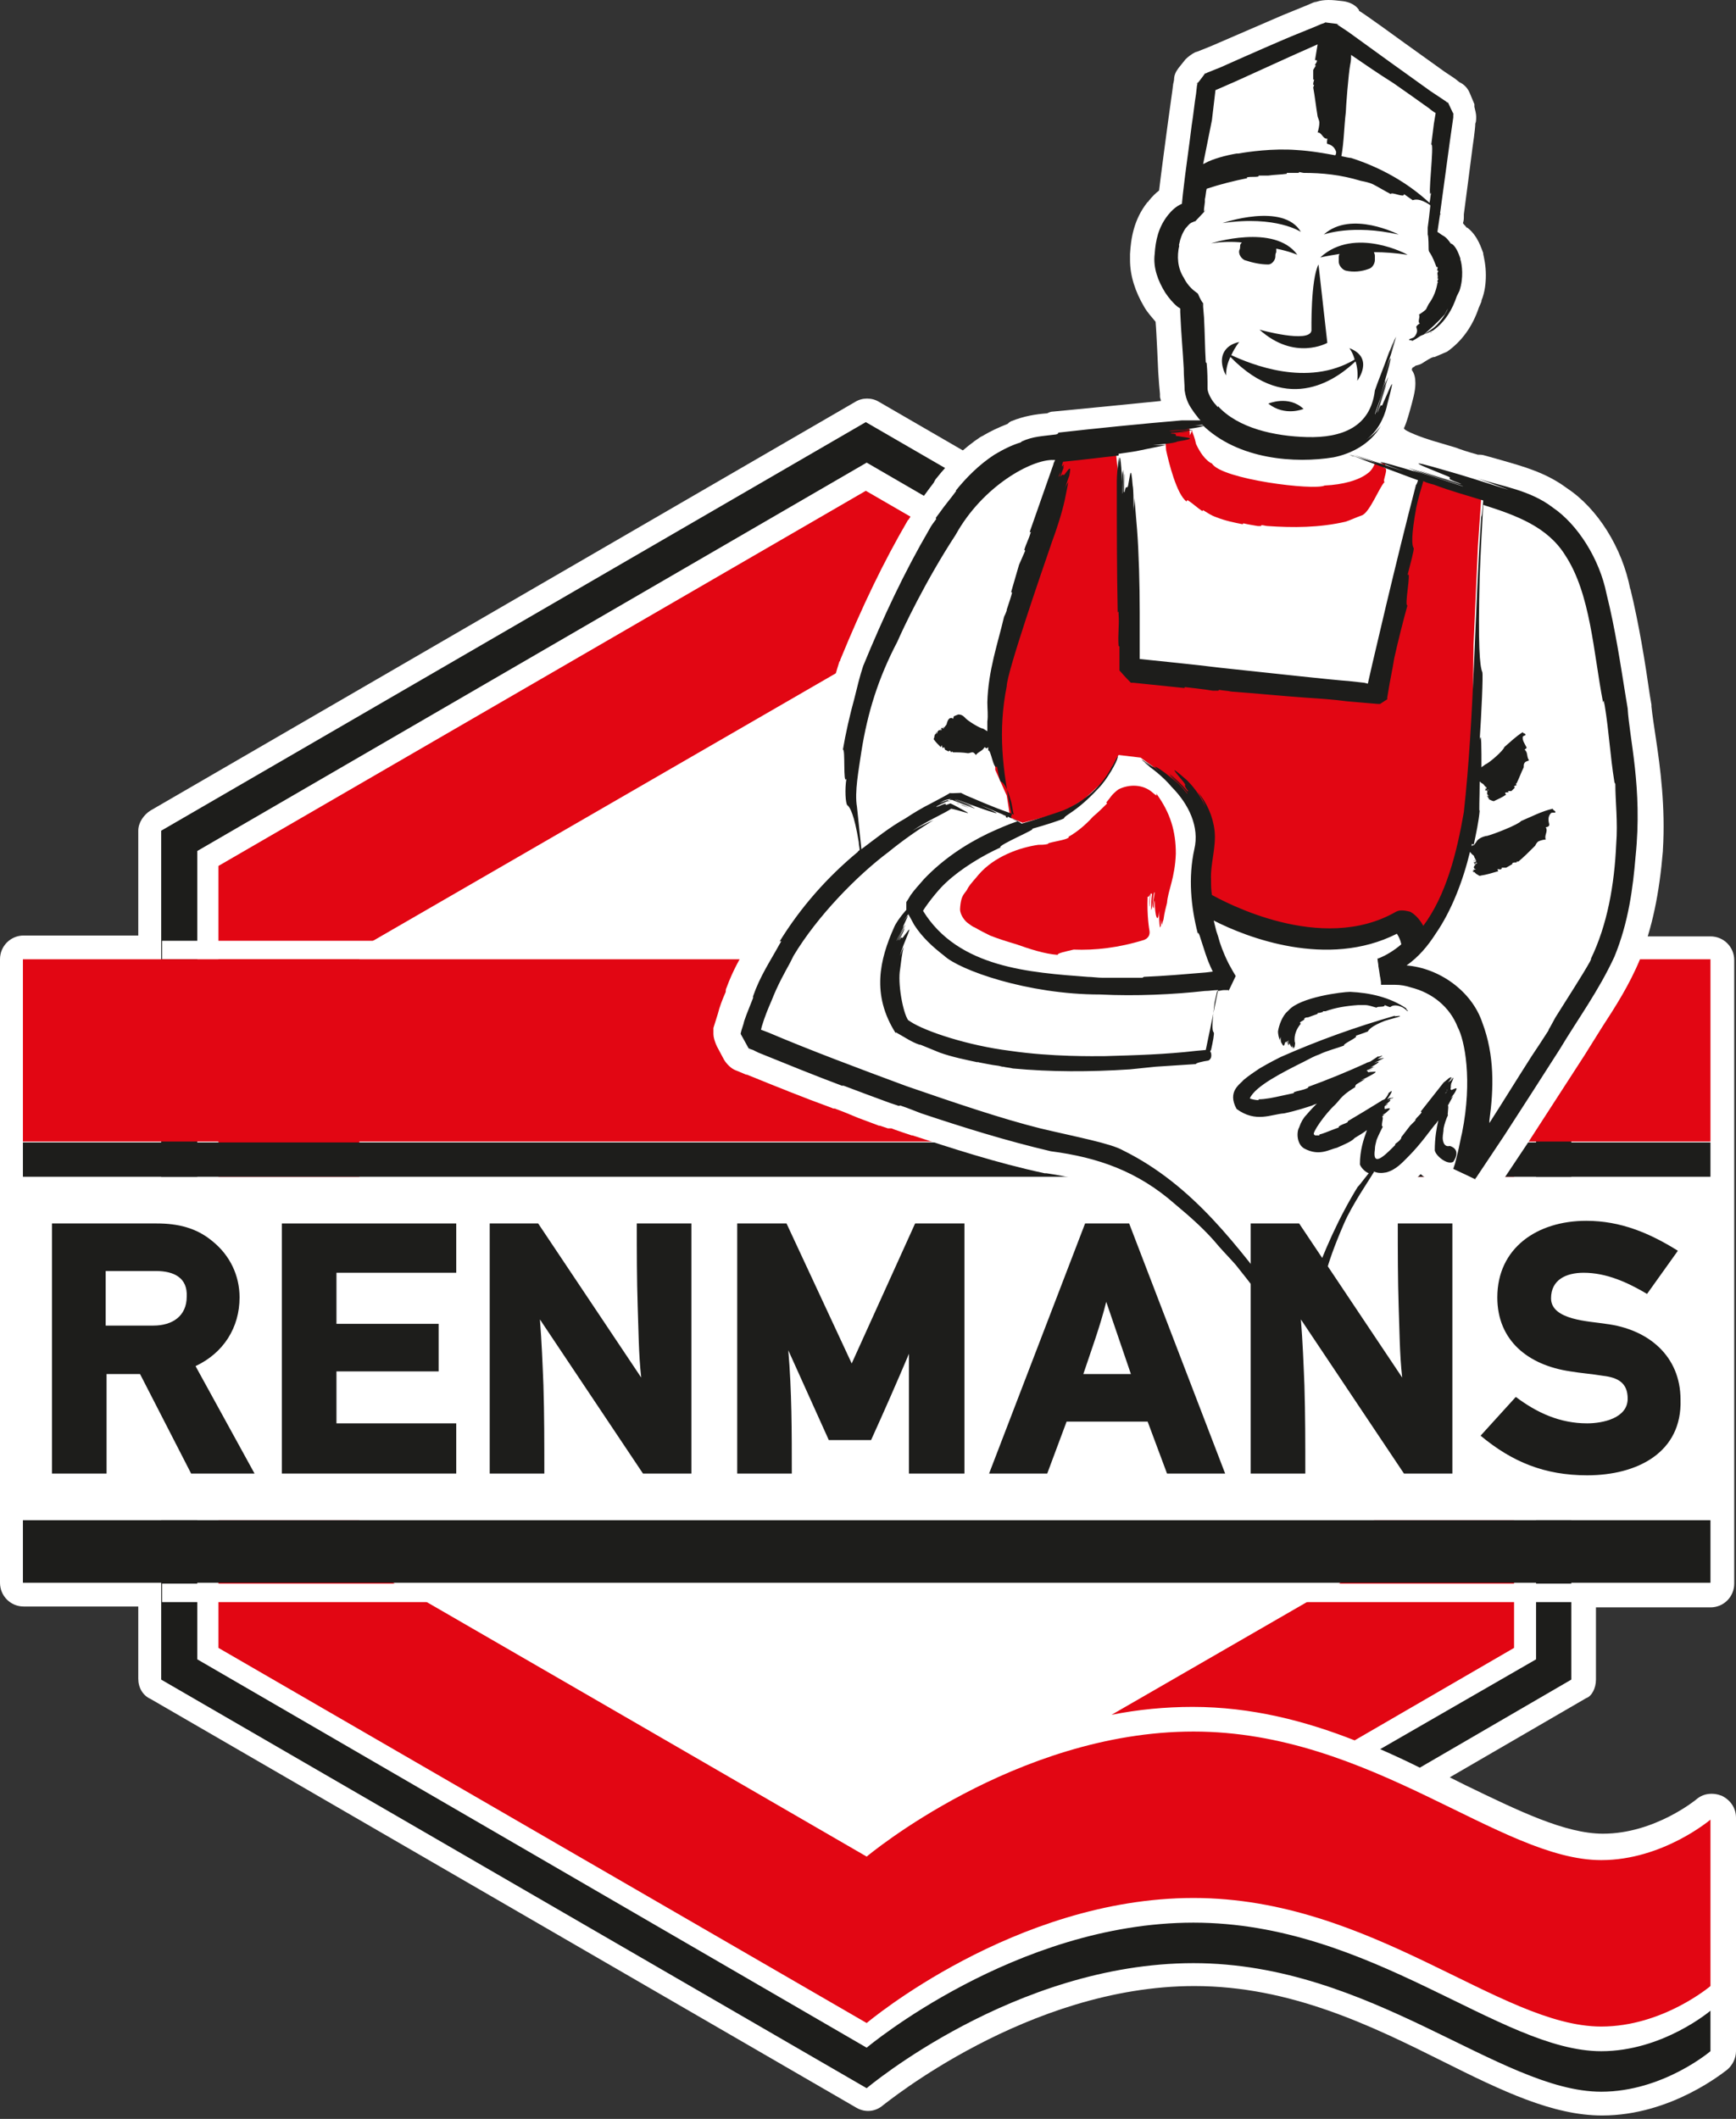 <svg width="118" height="144" viewBox="0 0 118 144" fill="none" xmlns="http://www.w3.org/2000/svg">
<rect x="0" y="0" width="118" height="144" fill="#333333" stroke="none"/>
<path d="M108.481 114.146V109.238H116.264C117.162 109.238 117.88 108.52 117.88 107.623V65.252C117.88 64.355 117.162 63.637 116.264 63.637H108.481V56.455C108.481 55.857 108.182 55.318 107.703 55.079L59.748 27.311C59.269 27.012 58.611 27.012 58.132 27.311L10.237 55.079C9.758 55.378 9.399 55.917 9.399 56.455V63.577H1.616C0.718 63.577 0 64.295 0 65.193V107.563C0 108.46 0.718 109.179 1.616 109.179H9.399V114.086C9.399 114.684 9.699 115.223 10.237 115.462L58.192 143.23C58.791 143.589 59.509 143.529 60.048 143.051C60.167 142.991 69.866 134.972 81.181 134.972C87.707 134.972 93.215 137.665 98.124 140.118C102.075 142.093 105.547 143.769 108.9 143.769C113.63 143.769 117.222 140.777 117.401 140.657C117.761 140.358 118 139.879 118 139.4V133.894V123.541C118 122.883 117.641 122.344 117.042 122.045C116.443 121.806 115.785 121.866 115.306 122.285C115.306 122.285 112.492 124.618 108.96 124.618C106.386 124.618 103.213 123.062 99.621 121.327C99.261 121.147 98.902 120.968 98.543 120.788L107.822 115.402C108.182 115.283 108.481 114.744 108.481 114.146Z" fill="white"/>
<path d="M116.264 136.647C116.264 136.647 113.031 139.4 108.84 139.4C101.956 139.4 93.215 130.663 81.121 130.663C69.028 130.663 58.91 139.161 58.91 139.161L13.411 112.769V57.832L58.91 31.44L104.41 57.832V112.769L93.814 118.873C94.771 119.292 95.669 119.711 96.508 120.13L106.805 114.146V56.455L58.85 28.687L10.956 56.455V114.146L58.91 141.914C58.91 141.914 68.968 133.416 81.121 133.416C93.215 133.416 101.956 142.153 108.84 142.153C113.031 142.153 116.264 139.4 116.264 139.4V136.647Z" fill="#1D1D1B"/>
<path d="M116.264 123.661C116.264 123.661 113.031 126.414 108.841 126.414C101.956 126.414 93.215 117.676 81.122 117.676C69.028 117.676 58.911 126.174 58.911 126.174C58.911 126.174 24.905 106.485 24.427 106.246V64.474L58.911 44.546C58.911 44.546 92.916 64.235 93.395 64.474V106.246L75.554 116.539C77.35 116.18 79.206 116.001 81.062 116.001C85.073 116.001 88.725 116.958 92.078 118.275L102.914 111.991V58.849L58.851 33.355L14.848 58.849V111.991L58.911 137.485C58.911 137.485 68.968 128.987 81.122 128.987C93.275 128.987 101.956 137.724 108.841 137.724C113.031 137.724 116.264 134.972 116.264 134.972V123.661Z" fill="#E20613"/>
<path d="M106.864 63.936H11.016V65.193H106.864V63.936Z" fill="white"/>
<path d="M106.864 107.623H11.016V108.879H106.864V107.623Z" fill="white"/>
<path d="M116.264 65.193H1.557V77.58H116.264V65.193Z" fill="#E20613"/>
<path d="M116.264 79.974H1.557V103.314H116.264V79.974Z" fill="white"/>
<path d="M116.264 77.64H1.557V79.974H116.264V77.64Z" fill="#1D1D1B"/>
<path d="M116.264 103.314H1.557V107.563H116.264V103.314Z" fill="#1D1D1B"/>
<path d="M87.168 92.482L87.108 92.422L87.168 92.482ZM106.445 33.116C106.445 33.176 106.505 33.176 106.445 33.116C106.505 33.176 106.505 33.176 106.505 33.176C106.505 33.176 106.505 33.176 106.445 33.116ZM76.811 17.257C76.811 17.257 76.811 17.197 76.811 17.257V17.257ZM112.552 50.172C112.432 49.334 112.313 48.616 112.253 48.017C112.253 47.957 112.253 47.957 112.253 47.897L112.133 47.179C111.834 45.085 111.415 42.452 110.816 39.998V40.058C110.277 37.245 108.601 34.552 106.505 33.176C105.069 32.098 103.452 31.68 102.015 31.261L100.938 30.961C100.758 30.901 100.638 30.901 100.459 30.901C99.8 30.722 99.261 30.542 98.962 30.423L97.346 29.944C96.747 29.765 95.43 29.286 95.43 29.106C95.669 28.567 95.789 28.029 95.849 27.849C96.028 27.191 96.208 26.593 96.208 26.054C96.208 25.695 96.148 25.396 95.969 25.156C95.969 25.097 95.969 25.037 96.028 24.977C96.148 24.917 96.148 24.917 96.208 24.857C96.388 24.797 96.507 24.797 96.687 24.678C96.687 24.678 97.046 24.438 97.286 24.319C97.405 24.259 97.525 24.259 97.525 24.259L97.944 24.079C98.064 24.019 98.243 23.959 98.363 23.9C99.381 23.181 100.099 22.164 100.519 20.907C100.578 20.788 100.698 20.488 100.698 20.488C100.698 20.429 100.698 20.488 100.698 20.429C100.938 19.83 100.997 19.232 100.997 18.693C100.997 18.035 100.878 17.556 100.818 17.257V17.197C100.698 16.898 100.459 16.06 99.8 15.521C99.8 15.521 99.74 15.461 99.68 15.461C99.621 15.342 99.501 15.282 99.441 15.162C99.501 14.983 99.501 14.863 99.501 14.684C99.501 14.624 99.501 14.624 99.501 14.564C99.561 14.145 100.099 9.956 100.099 9.956C100.099 9.956 100.279 8.759 100.279 8.4C100.339 8.28 100.339 8.101 100.339 7.921C100.339 7.742 100.279 7.502 100.219 7.263V7.203V7.143V7.083L99.92 6.365C99.8 6.066 99.621 5.827 99.321 5.647L99.201 5.587L98.902 5.348L98.184 4.869L95.43 2.894C95.43 2.894 92.556 0.8 92.376 0.74V0.68C92.137 0.321 91.718 0.141 91.299 0.081L90.76 0.022C90.102 -0.038 89.563 0.022 89.204 0.261C89.323 0.201 89.383 0.141 89.503 0.081L89.204 0.201L88.784 0.381L87.168 1.039L82.319 3.134L81.421 3.493L81.241 3.552C81.001 3.672 80.762 3.852 80.582 4.031L80.103 4.63C79.924 4.869 79.804 5.108 79.804 5.408C79.804 5.467 79.744 5.707 79.744 5.707L79.684 6.186L79.385 8.34C79.385 8.34 78.846 12.35 78.786 12.948C78.547 13.128 78.308 13.367 78.068 13.666C78.068 13.666 78.068 13.726 78.008 13.726C77.05 14.923 76.871 16.239 76.811 17.257C76.811 17.377 76.811 17.556 76.811 17.676C76.811 18.753 77.17 19.83 77.769 20.848C78.008 21.267 78.308 21.566 78.547 21.865C78.607 22.463 78.727 25.276 78.727 25.276L78.786 26.114L78.846 26.772C78.846 26.832 78.846 26.892 78.846 26.952C78.846 27.071 78.906 27.131 78.906 27.251C76.571 27.49 71.602 27.969 71.602 27.969C71.423 27.969 71.303 28.029 71.183 28.089C70.405 28.149 69.627 28.268 68.729 28.627C68.609 28.687 68.549 28.747 68.489 28.807C67.89 29.046 67.352 29.286 66.753 29.645C66.693 29.645 66.693 29.705 66.633 29.705C65.556 30.423 64.538 31.38 63.64 32.517C63.58 32.577 63.52 32.697 63.46 32.816C63.221 33.116 62.442 34.193 62.442 34.193C62.442 34.253 62.442 34.253 62.383 34.253L62.203 34.492C62.143 34.612 62.143 34.552 62.143 34.552C62.143 34.552 62.143 34.612 62.143 34.672V34.732L61.784 35.27C61.784 35.27 61.784 35.33 61.724 35.33C60.048 38.203 58.611 41.195 57.114 44.845C57.114 44.905 57.114 44.905 57.054 44.965C56.815 45.683 56.635 46.461 56.456 47.119L56.396 47.239C55.977 48.735 55.737 49.932 55.558 50.83C55.558 50.89 55.558 51.009 55.558 51.069C55.558 51.249 55.617 51.428 55.617 51.548C55.617 51.727 55.617 52.087 55.617 52.087C55.617 52.505 55.617 52.924 55.737 53.343C55.737 53.523 55.677 53.762 55.677 53.942C55.677 54.6 55.797 55.318 56.156 55.797C56.216 55.857 56.336 56.216 56.516 57.173C54.54 58.909 52.804 60.944 51.367 63.158C51.247 63.337 51.187 63.457 51.187 63.637C51.068 63.876 50.828 64.235 50.828 64.235C50.289 65.133 49.81 65.971 49.391 67.108C49.331 67.227 49.331 67.287 49.331 67.407C49.092 67.945 48.912 68.424 48.792 68.903L48.493 69.861C48.493 69.92 48.493 69.92 48.493 69.92V69.98C48.493 70.1 48.493 70.16 48.493 70.279C48.493 70.698 48.852 71.357 48.733 71.117L49.212 72.015C49.391 72.314 49.691 72.613 49.99 72.733L50.289 72.853L50.708 73.032H50.768C52.684 73.81 54.6 74.588 56.575 75.306C56.635 75.366 56.755 75.306 56.815 75.366C57.174 75.486 58.312 75.965 58.312 75.965L59.748 76.503C59.748 76.503 59.748 76.503 59.808 76.503L60.347 76.683C60.407 76.683 60.407 76.683 60.407 76.683C60.407 76.683 60.407 76.683 60.467 76.683H60.587C60.706 76.743 61.964 77.162 61.964 77.162C61.964 77.162 61.964 77.162 62.023 77.162C64.598 77.999 67.651 79.017 71.004 79.735C71.063 79.735 71.123 79.735 71.123 79.735C74.416 80.214 76.691 81.171 78.727 82.966C78.727 82.966 78.727 82.966 78.786 83.026C79.924 83.984 80.822 84.822 81.54 85.659C81.54 85.659 82.558 86.796 82.678 86.976C82.738 87.036 84.414 89.25 84.414 89.25L85.492 90.686C85.611 90.866 85.791 90.986 85.971 91.105C86.09 91.165 86.15 91.285 86.15 91.285C86.15 91.285 86.988 92.063 87.108 92.183C87.407 92.482 87.647 92.602 87.886 92.721C88.246 93.02 88.725 93.14 89.204 93.02C89.563 92.961 90.401 92.602 90.521 91.345V91.285V91.225V91.285L90.94 89.729C91.419 87.934 91.478 87.814 91.419 87.455C91.419 87.335 91.478 86.497 92.676 83.685C92.915 83.086 93.454 82.189 94.113 81.171C94.292 81.171 94.412 81.171 94.592 81.111C95.49 80.812 96.148 80.214 96.567 79.795C97.046 80.214 97.645 80.513 98.184 80.573C98.184 80.573 98.184 80.573 98.124 80.573C98.124 80.573 98.363 80.632 98.603 80.632C98.902 80.812 99.86 81.231 99.86 81.231C100.578 81.59 101.476 81.291 101.896 80.632C101.896 80.632 101.896 80.632 101.896 80.573L101.955 80.513L103.871 77.64L107.703 71.716L108.9 69.801C109.798 68.424 110.756 66.928 111.474 65.193V65.133C112.313 63.038 112.791 60.704 113.031 57.832V57.772C113.211 54.839 112.851 52.146 112.552 50.172Z" fill="white"/>
<path d="M82.02 5.467L80.762 14.444L79.206 16.778L79.745 19.531L81.062 20.848L81.361 27.071L83.037 28.567L76.991 29.405L68.549 31.141L65.077 35.21L62.143 39.579L59.21 45.563L57.833 51.608V54.78L58.791 58.909L54.301 62.739L52.684 66.868L51.188 70.818L55.558 72.553L63.401 75.306L71.064 77.64L74.656 78.179L78.966 80.393L84.534 86.318L88.545 90.746L89.503 87.395L90.461 84.822L92.257 81.171L93.335 79.735L97.765 75.606L97.645 78.239L98.184 79.196L99.082 79.316L100.339 78.957L103.333 74.768L106.625 69.442L109.619 64.115L110.696 58.55L110.038 51.668L109.2 45.563L108.302 39.04L106.386 36.527L103.692 34.373L99.86 33.355L97.825 32.876L90.581 30.542L92.975 29.046L93.933 25.875L94.233 24.319L96.388 22.643L97.825 20.788L98.244 18.274L97.226 17.077L97.645 12.828L98.184 7.502L90.222 1.996L82.02 5.467Z" fill="white"/>
<path d="M93.454 31.5C93.334 31.799 93.155 32.038 92.975 32.158C92.376 32.637 91.299 32.936 90.041 32.996C89.323 33.355 83.037 32.577 82.378 31.5L82.259 31.44C81.72 31.081 81.421 30.423 81.301 30.183C81.181 29.645 81.121 29.585 81.001 29.226C81.001 29.346 80.942 29.465 80.882 29.585C80.882 29.286 80.822 28.986 80.762 28.927V28.867L80.343 28.927C80.283 29.106 80.103 28.867 80.103 29.106C80.103 29.046 80.103 28.986 80.103 28.927C80.103 29.046 80.103 29.106 80.043 29.046C80.043 28.986 80.043 28.927 80.043 28.927H79.924C79.924 29.046 79.924 29.106 79.864 29.106C79.864 29.046 79.864 28.986 79.864 28.927L79.145 29.046C79.205 29.525 79.205 29.944 79.265 30.602C79.445 31.44 79.984 33.594 80.642 34.073C80.702 34.073 80.642 33.954 80.762 34.013C81.121 34.253 81.361 34.492 81.72 34.732L81.78 34.672C82.079 34.851 82.319 35.031 82.678 35.151C83.276 35.39 83.875 35.51 84.474 35.629C84.474 35.629 84.474 35.569 84.534 35.569C84.773 35.629 85.132 35.689 85.492 35.749H85.671C85.731 35.749 85.731 35.749 85.731 35.689C85.911 35.689 86.03 35.749 86.15 35.749C87.886 35.869 89.682 35.869 91.478 35.45C91.838 35.33 92.197 35.151 92.556 35.031C93.095 34.851 93.753 33.116 94.112 32.757C93.933 32.697 94.472 31.739 94.053 31.799C94.112 31.739 94.172 31.62 94.172 31.5H93.454Z" fill="#E20613"/>
<path d="M72.141 30.542L71.243 34.073L69.088 42.033L67.95 46.82L67.591 48.855L67.651 52.326L68.429 54.061L68.668 55.557L69.507 55.917L72.26 55.199L73.697 54.301L75.134 52.984L76.032 51.309L77.529 51.488L78.367 52.087L78.726 52.386L81.121 54.6L81.839 58.43L82.019 61.841L85.611 63.457L90.7 64.055L94.232 63.158L95.549 63.038L96.268 64.534L98.124 61.901L99.8 55.797L100.099 48.915L100.159 43.828L100.458 37.125L100.698 33.594L96.507 32.637L95.908 35.091L95.13 39.878L93.334 47.598L76.691 46.042L76.272 34.851L75.793 30.183L72.141 30.542Z" fill="#E20613"/>
<path d="M96.208 69.98C92.736 67.586 88.665 69.501 88.665 69.501C88.665 69.501 86.749 70.519 87.587 72.553" fill="white"/>
<path d="M79.924 58.011C79.924 56.515 79.564 55.258 78.606 53.942C78.547 53.942 78.786 54.241 78.367 53.882C77.708 53.283 76.751 53.283 76.032 53.642C75.613 53.942 75.433 54.241 75.433 54.241L75.194 54.54L75.254 54.6C74.954 54.899 74.655 55.199 74.296 55.498C73.757 56.096 73.158 56.575 72.62 56.874C72.62 56.874 72.68 56.934 72.62 56.934C72.44 57.054 72.081 57.114 71.542 57.233L71.302 57.293C71.243 57.293 71.243 57.353 71.243 57.353C71.003 57.413 70.824 57.413 70.584 57.413C69.327 57.592 67.591 58.191 66.513 59.447C66.274 59.747 65.974 60.046 65.795 60.345C65.615 60.764 65.316 60.704 65.256 61.781C65.256 62.2 65.615 62.619 65.795 62.739C65.974 62.859 66.094 62.978 66.274 63.038C66.573 63.218 66.932 63.397 67.291 63.577C67.89 63.816 68.489 63.996 69.087 64.175C69.926 64.474 71.003 64.834 71.901 64.893C71.841 64.774 72.5 64.654 72.979 64.534C74.416 64.594 76.032 64.415 77.768 63.876C78.068 63.756 78.187 63.517 78.127 63.218C78.127 63.218 77.948 62.26 78.008 60.944C78.068 60.944 78.127 60.944 78.187 60.704C78.127 61.063 78.127 61.243 78.127 61.602C78.187 61.662 78.127 60.465 78.307 60.764C78.247 61.123 78.247 61.482 78.247 61.841C78.367 61.722 78.367 60.584 78.487 60.644C78.487 60.824 78.247 61.662 78.427 61.722C78.427 61.722 78.427 61.362 78.487 61.183C78.487 62.32 78.726 62.859 78.786 61.901C78.786 62.2 78.786 62.739 78.846 63.038C78.846 62.919 78.786 62.559 78.786 62.44C78.786 62.619 78.846 62.859 78.846 63.038L78.906 62.919V62.499L78.966 62.859C79.025 62.739 79.025 62.619 79.085 62.499C79.145 62.021 79.265 61.602 79.325 61.362C79.385 60.525 79.864 59.687 79.924 58.011Z" fill="#E20613"/>
<path d="M93.933 65.552C93.933 65.372 93.873 65.312 93.933 65.552V65.552ZM65.076 54.6C65.016 54.6 65.016 54.6 64.957 54.6C65.076 54.6 65.196 54.66 65.316 54.66C65.196 54.66 65.136 54.6 65.076 54.6ZM65.256 54.66C65.495 54.78 65.735 54.839 66.034 54.959C65.974 54.959 65.675 54.78 65.256 54.66ZM97.285 22.583C97.225 22.583 97.225 22.643 97.166 22.643C97.345 22.583 97.345 22.583 97.285 22.583ZM81.66 20.668C81.6 20.608 81.6 20.608 81.66 20.668V20.668ZM81.66 20.668C81.72 20.788 81.66 20.728 81.66 20.668V20.668ZM84.414 16.479C84.354 16.539 84.294 16.599 84.294 16.718C84.294 16.838 84.294 16.898 84.234 17.017C84.174 17.257 84.354 17.556 84.593 17.676C85.132 17.855 85.671 17.975 86.21 17.975C86.449 17.975 86.689 17.676 86.689 17.436C86.689 17.317 86.689 17.257 86.749 17.137C86.749 17.077 86.749 17.017 86.749 16.898C87.647 17.077 88.185 17.317 88.185 17.317C86.629 15.162 82.318 16.539 82.318 16.539C83.097 16.419 83.815 16.419 84.414 16.479ZM86.21 27.43C87.347 28.328 88.604 27.79 88.604 27.79C87.587 26.832 86.21 27.43 86.21 27.43ZM85.611 22.404C88.006 24.558 90.221 23.301 90.221 23.301L89.622 17.975C89.083 18.992 89.143 22.463 89.143 22.463C89.023 23.361 85.611 22.404 85.611 22.404ZM83.097 15.162C86.749 14.624 88.425 15.761 88.425 15.761C87.228 13.726 83.097 15.162 83.097 15.162ZM110.636 48.137L110.516 47.419C110.157 45.204 109.798 42.751 109.199 40.357C108.72 37.963 107.223 35.629 105.547 34.492C103.991 33.295 102.075 33.056 100.458 32.517C101.237 32.816 101.955 33.056 102.554 33.295C100.877 32.757 99.141 32.218 98.483 32.038C94.831 30.961 96.866 31.739 98.183 32.278C99.141 32.637 97.764 32.338 99.321 32.876C98.183 32.517 97.644 32.338 96.507 31.979C96.387 31.979 99.979 33.056 99.201 32.876C98.124 32.517 96.866 32.158 95.729 31.799C96.088 31.979 99.62 33.056 99.441 33.056C98.842 32.876 96.268 31.979 96.028 31.979C95.968 31.979 97.106 32.338 97.704 32.517C94.232 31.44 92.256 30.901 95.429 32.038C94.352 31.68 92.795 31.141 91.598 30.782C92.197 30.961 93.154 31.32 93.693 31.5L91.718 30.901C91.837 30.961 91.957 31.021 92.077 31.021C92.556 31.201 93.094 31.38 93.573 31.5L92.256 31.081C92.556 31.201 92.975 31.38 93.334 31.5C94.472 31.919 95.549 32.338 96.387 32.637C96.327 32.876 96.208 33.056 96.267 32.876C95.549 35.629 94.891 38.322 94.232 41.075L93.274 45.145L92.975 46.461L92.735 46.401L91.658 46.282C90.7 46.222 86.928 45.803 82.977 45.384C81.061 45.145 79.145 44.965 77.469 44.785V44.726C77.469 44.307 77.469 43.948 77.469 43.589C77.469 42.93 77.469 42.332 77.469 41.913V41.614C77.469 39.758 77.409 37.544 77.289 35.988L77.11 33.834C77.11 34.193 77.05 34.492 77.05 34.732C77.05 34.013 77.05 33.235 76.99 32.996C76.87 31.44 76.81 32.338 76.691 32.936C76.631 33.355 76.511 32.816 76.451 33.475C76.451 32.996 76.451 32.757 76.451 32.218C76.391 32.158 76.511 33.714 76.391 33.415C76.391 32.936 76.391 32.398 76.332 31.919C76.272 32.098 76.332 33.594 76.272 33.535C76.272 33.295 76.332 32.158 76.272 32.038C76.272 32.038 76.272 32.517 76.272 32.757C76.212 31.261 76.092 30.423 76.032 31.799C76.032 31.5 76.032 31.141 76.032 30.842C76.451 30.782 76.87 30.722 77.23 30.662L79.265 30.243C78.966 30.243 78.666 30.243 78.367 30.243C79.085 30.183 79.804 30.123 80.043 30.004C81.54 29.764 80.702 29.764 80.103 29.645C79.684 29.645 80.223 29.465 79.564 29.465C80.043 29.405 80.283 29.405 80.762 29.346C80.822 29.286 79.325 29.525 79.624 29.405C80.103 29.405 80.582 29.286 81.061 29.226C80.882 29.166 79.445 29.346 79.504 29.286C79.744 29.226 80.822 29.226 80.941 29.166C80.941 29.166 80.462 29.166 80.223 29.226C81.66 29.046 82.438 28.867 81.121 28.927C81.3 28.927 81.54 28.867 81.72 28.867C84.174 31.261 88.066 31.5 90.64 31.081C91.837 30.842 93.154 30.183 93.873 28.927C93.573 29.346 93.214 29.645 92.855 29.884C93.873 29.166 94.232 27.849 94.292 27.49C94.951 25.037 94.472 26.413 94.052 27.311C93.813 27.969 93.993 27.012 93.633 28.089C93.873 27.311 93.993 26.952 94.232 26.174C94.232 26.054 93.514 28.508 93.633 27.969C93.873 27.251 94.112 26.413 94.352 25.635C94.172 25.875 93.514 28.268 93.454 28.149C93.573 27.73 94.232 26.054 94.172 25.875C94.172 25.815 93.933 26.593 93.813 26.952C94.531 24.618 94.831 23.301 94.112 25.396C94.352 24.678 94.711 23.6 94.951 22.822C94.831 23.181 94.651 23.72 94.531 24.079L94.891 22.882L94.771 23.122L94.412 24.139L94.711 23.241C94.591 23.481 94.531 23.72 94.412 23.959C94.052 24.977 93.633 25.994 93.454 26.533C93.154 29.046 91.179 29.764 88.844 29.705C86.629 29.645 84.174 29.106 82.797 27.61C82.737 27.61 82.857 27.79 82.677 27.55C82.318 27.191 82.079 26.652 82.079 26.413C82.079 25.815 82.079 25.276 82.019 24.678L81.959 24.618C81.899 23.66 81.899 22.643 81.839 21.566L81.779 20.848V20.668V20.608C81.72 20.548 81.6 20.369 81.42 19.95L81.181 19.77C80.882 19.531 80.642 19.232 80.462 18.873C80.043 18.214 79.983 17.436 80.163 16.658C80.163 16.718 80.103 16.718 80.163 16.539C80.223 16.239 80.343 15.88 80.582 15.521C80.702 15.402 80.822 15.222 80.941 15.162C81.001 15.102 81.121 15.102 81.181 15.043H81.241C81.36 14.923 82.318 13.906 81.839 14.384V14.325V14.205L81.899 13.726C81.899 13.606 81.899 13.546 81.899 13.546C81.959 13.307 81.959 13.068 82.019 12.828C82.917 12.529 83.875 12.29 84.773 12.11C84.773 12.05 84.713 12.05 84.773 12.05C85.072 11.991 85.312 12.05 85.551 11.991V11.931H86.21C86.629 11.871 87.048 11.871 87.467 11.811V11.751C87.647 11.751 87.886 11.751 88.126 11.751H88.245C88.245 11.751 88.305 11.751 88.305 11.691L88.604 11.751C89.862 11.751 91.119 11.871 92.496 12.29C92.795 12.35 93.094 12.409 93.334 12.529C93.693 12.709 94.172 13.008 94.531 13.187C94.591 13.008 95.489 13.487 95.429 13.187C95.669 13.367 96.028 13.606 96.028 13.606C96.208 13.546 96.507 13.487 97.166 13.906L97.225 13.965C97.166 14.504 97.106 15.043 97.046 15.461V15.641C97.046 15.761 97.046 15.88 97.046 15.94C97.106 16.06 97.106 16.838 97.106 16.838C97.106 16.958 97.106 17.077 97.166 17.137C97.405 17.496 97.525 17.855 97.644 18.154C97.704 18.154 97.704 18.095 97.704 18.154C97.764 18.214 97.644 18.334 97.704 18.394H97.764C97.764 18.454 97.704 18.514 97.704 18.573C97.704 18.693 97.764 18.813 97.704 18.933H97.764C97.764 18.992 97.704 19.052 97.704 19.112V19.172H97.764L97.704 19.232C97.644 19.651 97.465 20.189 97.106 20.668C97.046 20.788 96.986 20.907 96.926 21.027C96.806 21.147 96.627 21.267 96.447 21.386C96.567 21.506 96.327 21.865 96.507 21.985C96.387 22.044 96.267 22.164 96.267 22.224C96.327 22.404 96.387 22.583 96.148 22.882C96.028 23.002 95.849 23.002 95.789 23.062C95.729 23.181 96.028 23.062 95.968 23.181C96.208 23.062 96.387 22.942 96.567 22.822C96.866 22.703 97.285 22.523 97.405 22.463C98.243 21.865 98.722 21.027 99.022 20.129C99.081 20.01 99.141 19.89 99.201 19.77C99.5 18.873 99.381 17.975 99.261 17.616V17.556C99.141 17.197 98.962 16.778 98.722 16.599L98.602 16.539C98.483 16.359 98.303 16.12 98.064 16C97.944 15.94 97.824 15.821 97.704 15.761L97.884 14.564C97.944 14.564 97.944 14.564 97.884 14.504L98.543 9.657L98.782 7.981V7.742C98.662 7.382 99.141 8.52 98.423 6.964H98.363L98.303 6.904L97.944 6.664L97.225 6.186L94.472 4.211L91.658 2.176L90.939 1.697L90.879 1.637C91.598 1.697 89.921 1.518 90.101 1.518L89.981 1.578L89.802 1.637L89.383 1.817L87.766 2.475C87.048 2.774 85.252 3.552 82.977 4.57L82.079 4.929L81.959 4.989H81.899C82.019 4.869 81.061 6.126 81.42 5.587L81.36 5.827L81.3 6.365C81.181 7.083 81.121 7.801 81.001 8.52C80.822 10.016 80.582 11.572 80.403 13.187L80.343 13.786V13.846C79.924 14.025 79.624 14.325 79.385 14.624C78.726 15.461 78.547 16.359 78.487 17.257C78.367 18.214 78.726 19.112 79.205 19.89C79.445 20.249 79.744 20.608 80.043 20.848L80.223 20.967V21.207C80.283 22.643 80.403 23.9 80.462 25.037C80.462 25.575 80.522 26.114 80.522 26.533C80.642 27.311 80.882 27.61 81.121 27.969C81.241 28.149 81.36 28.268 81.48 28.448C81.54 28.508 81.54 28.508 81.6 28.567C81.061 28.567 80.642 28.567 80.343 28.567C77.529 28.807 74.535 29.106 71.901 29.405C71.841 29.405 72.081 29.465 71.841 29.465C71.841 29.465 72.021 29.465 71.781 29.525C70.883 29.645 70.225 29.645 69.447 30.004L69.387 30.064C68.788 30.243 68.189 30.542 67.591 30.901C66.573 31.56 65.675 32.458 64.957 33.355C65.016 33.355 65.016 33.355 64.957 33.415C64.657 33.834 64.238 34.313 63.819 34.911L63.639 35.151C63.58 35.21 63.639 35.27 63.639 35.27C63.46 35.51 63.28 35.749 63.16 35.988C61.484 38.861 60.047 41.913 58.67 45.264C58.431 45.982 58.251 46.76 58.072 47.478C57.772 48.556 57.473 49.872 57.293 50.95C57.473 50.83 57.293 53.403 57.533 52.924C57.413 53.642 57.473 54.6 57.593 54.72C57.772 54.839 58.072 55.378 58.371 57.233C58.371 57.413 58.431 57.592 58.431 57.772C58.371 57.832 58.311 57.832 58.311 57.892C56.216 59.627 54.42 61.662 52.983 63.996C52.983 63.996 53.222 63.816 52.983 64.175C52.324 65.372 51.666 66.33 51.187 67.706V67.826C51.007 68.305 50.768 68.843 50.588 69.382C50.528 69.681 50.409 69.92 50.349 70.219V70.279C50.229 70.04 51.367 72.135 50.888 71.237L51.007 71.297L51.187 71.357L51.546 71.536C53.462 72.314 55.378 73.092 57.293 73.81C57.234 73.75 57.234 73.75 57.413 73.81C58.191 74.109 59.329 74.528 60.466 74.947L61.005 75.127C61.125 75.187 61.185 75.127 61.185 75.127C61.724 75.306 62.143 75.486 62.622 75.665C65.495 76.623 68.369 77.521 71.422 78.239C74.655 78.658 77.349 79.615 79.864 81.829C80.941 82.727 81.959 83.625 82.797 84.642C83.156 85.061 83.576 85.48 83.995 85.959C85.012 87.215 86.03 88.592 86.868 89.669C86.868 89.49 87.587 90.327 88.365 90.986C88.545 91.165 88.784 91.285 88.964 91.405C89.083 91.644 89.083 91.105 89.083 91.046C89.143 90.746 89.981 87.754 89.981 87.694C89.921 87.395 89.981 86.318 91.358 83.146C91.897 81.889 93.094 80.154 93.334 79.735C93.394 79.675 93.394 79.615 93.394 79.615C93.633 79.735 93.933 79.735 94.232 79.675C94.891 79.496 95.31 79.017 95.729 78.598C96.567 77.76 97.225 76.802 97.525 76.443L97.585 76.383C97.644 76.324 97.704 76.204 97.764 76.144C97.644 76.683 97.525 77.341 97.525 78.179C97.585 78.538 98.363 79.196 98.782 78.957C99.381 78.059 98.543 77.88 98.543 77.88C98.064 77.999 98.064 77.341 98.064 77.341C98.064 77.102 98.124 76.922 98.124 76.683C98.183 76.383 98.303 76.025 98.423 75.785C98.363 75.785 98.483 75.246 98.423 75.127C98.423 75.067 98.483 75.067 98.483 75.007L98.782 74.469L98.602 74.648C98.722 74.469 98.842 74.349 98.902 74.229C99.141 73.81 98.902 73.99 98.722 74.05C98.662 74.109 98.662 74.05 98.602 74.05C98.602 73.99 98.602 73.99 98.602 73.93C98.602 73.87 98.662 73.87 98.662 73.81L98.602 73.87V73.81C98.602 73.75 98.662 73.75 98.662 73.691C98.662 73.691 98.662 73.691 98.602 73.75C98.662 73.571 98.782 73.332 98.782 73.272C98.782 73.152 98.662 73.451 98.662 73.332C98.662 73.391 98.662 73.391 98.602 73.451C98.602 73.451 98.543 73.451 98.423 73.571C98.483 73.451 98.662 73.332 98.722 73.212C98.662 73.272 98.602 73.332 98.543 73.391L98.662 73.212H98.602L98.483 73.332L98.602 73.212L98.483 73.272C98.363 73.391 98.183 73.511 98.124 73.571L96.567 75.546C96.567 75.546 96.627 75.546 96.627 75.606C96.507 75.785 96.327 75.905 96.208 76.084V76.144L95.849 76.503L95.25 77.281C95.25 77.281 95.25 77.281 95.25 77.341C95.19 77.461 95.07 77.58 94.891 77.7L94.831 77.76V77.82L94.651 77.999C94.052 78.598 93.274 79.316 93.454 78.119C93.454 77.88 93.514 77.7 93.573 77.461C93.693 77.162 93.873 76.802 93.993 76.563C93.813 76.563 94.112 75.845 93.933 75.905L94.112 75.725L93.993 75.785C93.993 75.785 93.993 75.725 94.052 75.725C94.172 75.665 94.232 75.606 94.292 75.546C94.651 75.246 94.412 75.306 94.172 75.366C94.112 75.366 94.112 75.366 94.112 75.306V75.246C94.172 75.187 94.232 75.187 94.292 75.127C94.292 75.127 94.172 75.187 94.112 75.246C94.112 75.246 94.112 75.246 94.112 75.187C94.172 75.127 94.292 75.067 94.352 75.007C94.292 75.007 94.232 75.067 94.112 75.127C94.172 75.067 94.292 75.067 94.292 75.007C94.292 75.007 94.232 75.067 94.172 75.067C94.531 74.828 94.651 74.648 94.292 74.828C94.412 74.768 94.591 74.648 94.711 74.588C94.651 74.648 94.531 74.708 94.472 74.708L94.711 74.588H94.651L94.472 74.708L94.591 74.588L94.412 74.648C94.352 74.648 94.352 74.708 94.292 74.708C94.412 74.528 94.591 74.289 94.591 74.169C94.651 74.05 94.352 74.349 94.412 74.229C94.352 74.409 94.232 74.588 94.112 74.708C93.993 74.768 93.933 74.768 93.873 74.828C93.094 75.306 92.316 75.785 91.598 76.204C91.598 76.204 91.658 76.204 91.598 76.264C91.418 76.383 91.239 76.383 90.999 76.563V76.623L90.52 76.802C90.221 76.922 89.921 77.042 89.682 77.102C89.682 77.102 89.682 77.102 89.682 77.162C89.562 77.162 89.443 77.162 89.383 77.162L89.323 77.102C89.143 77.042 90.041 75.725 90.76 75.067C90.939 74.887 91.059 74.708 91.239 74.528C91.478 74.289 91.837 74.05 92.137 73.87C92.077 73.87 92.137 73.75 92.197 73.691L92.795 73.332C92.616 73.391 92.496 73.391 92.376 73.451C92.735 73.332 93.035 73.152 93.154 73.092C93.813 72.733 93.394 72.853 93.094 72.853C92.915 72.912 93.035 72.793 92.915 72.793C93.035 72.733 93.154 72.673 93.334 72.613C93.334 72.613 93.095 72.733 92.915 72.793C92.915 72.793 92.915 72.793 92.915 72.733C93.095 72.673 93.274 72.553 93.454 72.494C93.394 72.494 93.154 72.613 92.975 72.673C93.154 72.613 93.334 72.553 93.334 72.494C93.334 72.494 93.094 72.553 93.035 72.613C93.693 72.254 93.993 72.015 93.394 72.254C93.573 72.135 93.933 72.015 94.112 71.895C93.993 71.955 93.813 72.015 93.693 72.075L94.052 71.895H93.993L93.693 72.015L93.933 71.895L93.693 71.955C93.693 71.955 93.693 71.955 93.633 71.955C93.753 71.895 93.933 71.775 93.933 71.775C94.052 71.656 93.633 71.895 93.693 71.775C93.514 71.895 93.334 72.015 93.154 72.135C93.035 72.194 92.915 72.194 92.855 72.254C91.538 72.853 90.221 73.391 88.904 73.87C88.904 73.87 88.964 73.87 88.904 73.93C88.545 74.109 88.245 74.109 87.946 74.229V74.289C87.647 74.349 87.407 74.409 87.108 74.469C86.569 74.588 86.03 74.708 85.551 74.708C85.551 74.708 85.551 74.708 85.551 74.768C85.372 74.768 85.072 74.708 84.953 74.648C85.312 73.81 87.228 72.853 88.664 72.135C89.023 71.955 89.323 71.775 89.682 71.656C90.161 71.416 90.879 71.237 91.358 71.057C91.239 70.938 92.436 70.459 92.137 70.399C92.496 70.279 92.975 70.1 92.975 70.1C93.035 69.98 93.214 69.741 94.112 69.382C94.472 69.262 95.01 69.142 95.13 69.082C95.31 68.963 94.651 69.142 94.831 69.023C92.137 69.801 89.622 70.698 87.048 71.835C86.808 71.955 86.329 72.194 85.611 72.613C85.252 72.853 84.893 73.092 84.533 73.391C84.294 73.691 83.396 74.169 84.055 75.366C85.372 76.324 86.389 75.725 87.287 75.665C88.126 75.486 88.844 75.246 89.203 75.127L89.323 75.067C89.383 75.067 89.502 75.007 89.562 74.947C89.562 74.947 89.502 74.947 89.502 75.007C89.383 75.127 89.143 75.366 88.784 75.785C88.604 75.965 88.425 76.264 88.305 76.623C88.126 76.922 88.126 77.76 88.664 78.059C89.682 78.598 90.341 78.119 90.879 77.999C91.418 77.76 91.837 77.58 92.017 77.401L92.077 77.341C92.376 77.162 92.675 76.982 92.915 76.802C92.675 77.461 92.436 78.179 92.436 79.136C92.496 79.316 92.735 79.615 93.035 79.735C92.735 80.094 92.077 80.992 92.376 80.513C90.999 82.727 89.981 85.061 89.143 87.395C88.724 88.532 88.604 88.831 88.245 90.028C88.245 90.028 87.647 89.19 87.287 88.712L87.108 88.592C84.174 84.822 81.181 80.573 76.332 78.179C75.493 77.7 73.218 77.281 70.704 76.683C68.07 76.025 64.897 74.947 61.604 73.81C58.371 72.613 55.018 71.357 52.205 70.16L51.726 69.98L51.786 69.741C51.965 69.142 52.205 68.544 52.444 68.005C52.863 66.928 53.342 66.09 53.701 65.432L53.941 64.953C55.557 62.26 58.251 59.507 60.407 57.892C61.364 57.114 62.382 56.395 63.46 55.737C62.921 55.977 62.442 56.216 62.023 56.455C63.101 55.737 64.238 55.258 64.657 54.959C65.256 55.079 66.034 55.378 65.735 55.199C65.615 55.139 64.897 54.72 64.597 54.6C63.879 54.899 64.777 54.361 63.699 54.839C64.058 54.66 64.238 54.48 64.597 54.42C64.537 54.42 64.537 54.42 64.478 54.42C63.939 54.72 63.46 54.959 63.699 54.78L64.298 54.48C64.418 54.48 64.418 54.42 64.478 54.361C63.759 54.54 63.52 54.839 63.46 54.78C63.759 54.78 63.999 54.301 64.717 54.301C64.657 54.301 64.597 54.301 64.537 54.361C64.597 54.361 64.657 54.361 64.717 54.361L65.016 54.48L66.274 54.959C66.154 54.839 65.495 54.6 64.897 54.361H64.957C65.495 54.6 65.974 54.78 66.094 54.78C66.154 54.78 65.316 54.48 64.957 54.301C67.471 55.258 68.848 55.677 66.633 54.72C67.112 54.899 67.77 55.199 68.369 55.438C68.369 55.498 68.369 55.558 68.429 55.558C68.489 55.617 68.489 55.557 68.489 55.498C68.728 55.617 68.968 55.677 69.207 55.797C68.489 56.036 67.83 56.336 67.172 56.635C65.555 57.413 64.058 58.43 62.801 59.747C62.502 60.106 62.203 60.405 61.903 60.824L61.724 61.123L61.604 61.303V61.362C61.604 61.602 61.604 61.722 61.604 61.841L61.544 61.901C61.185 62.32 60.886 62.739 60.766 63.038C59.808 65.193 59.209 67.586 60.886 70.219C60.886 70.219 60.826 70.1 61.005 70.219C61.544 70.519 61.963 70.818 62.502 70.998H62.562C62.981 71.177 63.46 71.357 63.879 71.536C64.717 71.835 65.615 72.015 66.453 72.194C66.453 72.194 66.453 72.135 66.513 72.194C66.872 72.254 67.351 72.374 67.89 72.434L68.129 72.494C68.189 72.494 68.189 72.494 68.189 72.494C68.429 72.553 68.609 72.553 68.848 72.613C71.422 72.853 74.056 72.853 76.81 72.673C77.409 72.613 78.008 72.553 78.547 72.494C79.385 72.434 80.462 72.374 81.3 72.314C81.241 72.254 81.72 72.135 82.139 72.075C82.498 71.895 82.258 71.297 82.258 71.536C82.258 71.476 82.258 71.416 82.318 71.357C82.378 71.297 82.438 71.237 82.318 71.357C82.438 70.818 82.558 70.219 82.498 70.16C82.378 70.04 82.378 69.561 82.558 68.125C82.618 67.886 82.677 67.586 82.737 67.347C82.917 67.347 83.037 67.287 83.216 67.287H83.396H83.516C83.695 66.868 83.097 68.245 83.995 66.33L83.815 66.03L83.516 65.492C83.156 64.774 82.917 64.115 82.797 63.637L82.677 63.278C82.618 63.038 82.558 62.799 82.498 62.559C84.713 63.697 90.221 65.851 94.951 63.457C95.07 63.637 95.19 63.876 95.25 64.175C94.771 64.594 94.172 64.953 93.693 65.133H93.633C93.633 65.312 93.693 65.492 93.693 65.671C93.753 65.971 93.813 66.509 93.813 66.389C94.052 68.005 93.813 66.27 93.873 66.928H93.993H94.292H94.831C95.19 66.928 95.549 66.988 95.908 67.108C97.345 67.467 98.543 68.424 99.081 69.801C99.56 70.698 100.099 73.391 99.381 76.982C99.261 77.461 99.201 77.88 99.081 78.358L98.902 79.077L98.782 79.436C98.782 79.436 100.578 80.273 100.279 80.154V80.094L100.339 80.034L100.458 79.855C101.057 78.957 101.656 78.059 102.254 77.162C103.452 75.306 104.769 73.272 106.026 71.297C107.283 69.202 108.66 67.347 109.738 65.013C110.696 62.679 110.995 60.345 111.175 58.191C111.654 53.523 110.756 50.231 110.636 48.137ZM98.183 21.386C98.243 21.326 98.303 21.147 98.423 20.967C98.243 21.386 97.944 21.805 97.644 22.104C97.345 22.404 96.986 22.583 96.746 22.763C97.225 22.344 97.704 21.925 98.183 21.386ZM91.777 4.39C91.837 4.151 91.837 3.911 91.837 3.732C92.795 4.39 93.753 5.049 94.711 5.647C95.489 6.186 96.327 6.784 97.166 7.382C97.225 7.442 97.465 7.622 97.585 7.682L97.465 8.4C97.405 8.879 97.345 9.357 97.285 9.836C97.525 9.597 96.986 13.906 97.285 13.068C97.225 13.307 97.225 13.546 97.166 13.786C95.669 12.409 93.873 11.392 91.837 10.734C91.718 10.734 91.478 10.674 91.179 10.614C91.358 9.597 91.358 8.639 91.478 7.622C91.478 7.382 91.658 4.989 91.777 4.39ZM82.677 5.767C82.797 5.647 82.737 5.647 82.677 5.767V5.767ZM82.378 8.16L82.618 6.126L83.037 5.946L83.995 5.527C85.312 4.929 86.629 4.33 87.946 3.732L89.562 3.014C89.502 3.373 89.443 3.732 89.383 4.091C89.443 4.091 89.502 4.091 89.502 4.091C89.562 4.211 89.383 4.33 89.383 4.45H89.443L89.263 4.749V5.408H89.323C89.323 5.467 89.263 5.587 89.263 5.707V5.767H89.323L89.263 5.946C89.383 6.605 89.443 7.203 89.562 7.921C89.622 8.101 89.682 8.22 89.682 8.34C89.682 8.52 89.622 8.819 89.562 8.998C89.862 8.998 89.921 9.477 90.221 9.417C90.221 9.537 90.161 9.716 90.221 9.776C90.46 9.836 90.7 9.956 90.82 10.315C90.82 10.375 90.82 10.494 90.76 10.554C90.101 10.435 89.143 10.255 88.126 10.195C86.509 10.075 84.833 10.315 84.174 10.435H84.055C83.336 10.554 82.438 10.794 81.899 11.093L81.779 11.153L82.378 8.16ZM98.363 74.349C98.363 74.349 98.303 74.349 98.363 74.349C98.363 74.349 98.363 74.289 98.363 74.349C98.363 74.289 98.363 74.349 98.363 74.349ZM98.483 73.93C98.483 73.93 98.483 73.99 98.423 73.99C98.423 74.05 98.363 74.109 98.303 74.109C98.423 74.05 98.483 73.99 98.483 73.93ZM98.423 74.109C98.423 74.109 98.423 74.169 98.423 74.109C98.303 74.229 98.243 74.349 98.243 74.289C98.243 74.289 98.363 74.169 98.423 74.109ZM83.516 65.851C83.635 65.612 83.695 65.492 83.516 65.851V65.851ZM75.972 30.842C75.972 30.961 75.972 31.021 75.972 31.081V30.842ZM75.912 30.842V31.021V30.842ZM65.675 54.061L65.436 53.942L65.316 53.882C65.436 53.882 64.058 53.942 64.657 53.882H64.597L64.178 54.121L63.28 54.6C62.682 54.899 62.083 55.258 61.544 55.617C60.466 56.216 59.508 56.994 58.551 57.712L58.251 54.839C58.072 53.822 58.371 52.326 58.551 51.069C58.97 48.436 59.688 46.102 61.005 43.589C61.364 42.751 62.921 39.459 64.957 36.347C66.812 32.996 70.165 31.201 71.602 31.261H71.722C71.662 31.38 71.602 31.5 71.602 31.56C71.063 33.116 70.524 34.612 69.986 36.168C70.045 36.168 70.105 36.108 70.045 36.228C69.926 36.647 69.746 36.946 69.626 37.365L69.686 37.425L69.267 38.382L68.728 40.237C68.728 40.237 68.788 40.237 68.788 40.297C68.728 40.536 68.609 40.896 68.489 41.255L68.429 41.434C68.429 41.494 68.429 41.494 68.429 41.494C68.369 41.674 68.309 41.793 68.249 41.913C67.83 43.708 67.172 45.563 67.112 47.718C67.112 48.197 67.172 48.616 67.112 49.035C67.112 49.274 67.112 49.453 67.112 49.693C66.992 49.633 66.932 49.573 66.812 49.513C66.633 49.513 65.735 48.975 65.555 48.735C65.436 48.616 65.316 48.556 65.136 48.556L64.837 48.675L64.777 48.855C64.717 48.795 64.717 48.795 64.657 48.795C64.478 48.795 64.418 48.975 64.358 49.154C64.358 49.274 64.238 49.334 64.178 49.453L64.118 49.394C64.058 49.453 64.238 49.453 64.118 49.513C64.118 49.453 64.058 49.513 63.999 49.453C63.939 49.573 64.058 49.573 63.999 49.633C63.939 49.633 63.999 49.453 63.939 49.573V49.633C63.819 49.573 63.699 49.693 63.699 49.872L63.639 49.753C63.639 49.753 63.639 49.812 63.699 49.812L63.639 49.753V49.812V49.872H63.58L63.52 49.992C63.52 50.112 63.46 50.231 63.46 50.231C63.58 50.411 63.759 50.59 63.939 50.77C63.999 50.71 63.999 50.65 63.999 50.65C64.058 50.65 63.999 50.83 64.118 50.83L64.178 50.77L64.238 50.95L64.478 51.069L64.537 51.009C64.597 51.009 64.597 51.069 64.657 51.129L64.717 51.069L64.777 51.129C65.076 51.129 65.436 51.129 65.795 51.189C65.914 51.189 65.974 51.129 66.094 51.129C66.214 51.129 66.274 51.249 66.334 51.309C66.513 51.069 66.753 51.069 66.932 50.77C66.992 50.83 67.052 50.89 67.112 50.83C67.112 50.83 67.112 50.83 67.172 50.77C67.172 50.83 67.172 50.95 67.172 51.009C67.351 50.89 67.531 52.386 67.77 52.087C67.83 52.446 67.95 53.044 68.01 53.104C68.189 53.164 68.429 53.403 68.728 54.48C68.788 54.72 68.848 55.139 68.908 55.378C68.848 55.318 68.788 55.318 68.668 55.258C67.291 54.78 66.274 54.301 65.675 54.061ZM68.609 55.498L68.189 55.318L68.609 55.498ZM68.129 55.378L68.668 55.558C68.429 55.498 68.249 55.378 68.129 55.378ZM68.728 55.617L69.507 55.917C69.267 55.797 68.968 55.737 68.728 55.617ZM61.783 62.021L61.724 62.141L61.783 62.021ZM61.783 62.141L61.724 62.2C61.724 62.141 61.724 62.141 61.783 62.141ZM82.797 67.287L82.258 69.92L81.959 71.357L81.3 71.416C79.265 71.656 77.17 71.716 75.074 71.775C74.356 71.775 71.542 71.835 68.668 71.416C65.795 71.057 62.921 70.1 61.903 69.442L61.724 69.322C61.364 68.783 61.005 66.808 61.185 65.851C61.245 65.372 61.305 64.834 61.424 64.355C61.305 64.594 61.245 64.774 61.185 64.953C61.305 64.415 61.544 63.936 61.604 63.756C62.023 62.739 61.724 63.278 61.424 63.637C61.245 63.936 61.364 63.457 61.125 63.936C61.245 63.577 61.364 63.457 61.484 63.098C61.424 63.038 61.005 64.115 61.065 63.876C61.185 63.577 61.364 63.158 61.544 62.859C61.424 62.919 60.945 63.996 60.945 63.936C61.005 63.756 61.424 63.038 61.424 62.919C61.424 62.919 61.305 63.098 61.245 63.278C61.664 62.32 61.963 61.841 61.364 62.679C61.484 62.499 61.604 62.32 61.724 62.141C61.724 62.26 61.724 62.2 61.724 62.141L61.783 62.2L62.143 62.859C62.682 63.697 63.4 64.355 64.178 64.953C65.196 65.911 69.806 67.586 74.775 67.586C77.23 67.706 79.744 67.586 81.899 67.347C82.198 67.347 82.498 67.287 82.797 67.287ZM94.891 61.961C89.802 64.893 83.156 61.243 82.378 60.824C82.318 60.465 82.318 60.166 82.318 59.806C82.258 58.729 82.677 57.592 82.558 56.455C82.438 55.438 82.019 54.54 81.42 53.822C81.66 54.181 81.839 54.54 81.959 54.899C81.6 54.002 80.941 53.283 80.702 53.044C79.205 51.727 79.983 52.565 80.462 53.164C80.762 53.583 80.283 53.104 80.762 53.762C80.403 53.283 80.163 53.104 79.744 52.685C79.684 52.625 81.061 53.942 80.702 53.762C80.343 53.343 79.864 52.864 79.385 52.505C79.564 52.625 80.822 53.942 80.702 53.942C80.522 53.702 79.624 52.685 79.504 52.685C79.504 52.685 79.924 53.104 80.103 53.283C78.786 52.087 77.828 51.668 79.145 52.685C78.726 52.326 78.068 51.847 77.529 51.548C77.768 51.668 78.247 51.967 78.427 52.146L77.589 51.608L77.708 51.727L78.367 52.146L77.768 51.787C77.888 51.907 78.068 52.027 78.187 52.146C78.846 52.625 79.385 53.164 79.624 53.463C80.822 54.66 81.54 56.216 81.181 57.712C80.762 59.627 80.941 61.602 81.42 63.457C81.42 63.457 81.42 63.278 81.54 63.577C81.839 64.474 82.019 65.193 82.438 66.03L81.959 66.09C80.522 66.21 79.145 66.33 77.708 66.389C77.768 66.389 77.768 66.389 77.649 66.449C77.05 66.449 76.272 66.449 75.433 66.449H75.074C74.954 66.449 74.954 66.449 74.954 66.449C74.595 66.449 74.236 66.389 73.937 66.389C70.045 66.09 65.136 65.791 62.741 61.901C62.861 61.662 63.699 60.525 64.298 59.986C65.316 59.029 66.812 58.131 68.01 57.592C67.71 57.473 70.764 56.216 70.105 56.336C71.003 56.096 72.26 55.677 72.32 55.617C72.38 55.378 73.159 55.199 74.655 53.583C75.254 52.984 75.912 51.787 75.972 51.488C76.092 51.069 75.433 52.446 75.613 52.027C74.954 53.403 73.697 54.48 72.26 55.079C71.422 55.378 70.464 55.677 69.447 55.977L69.267 55.857L68.728 55.617L69.147 55.797C69.028 55.737 68.848 55.677 68.728 55.558C68.728 55.438 68.728 55.378 68.788 55.438C68.129 52.326 67.83 49.633 68.429 46.641C68.429 45.743 70.824 38.801 71.422 37.066L71.482 36.886C71.841 35.928 72.201 34.791 72.38 33.954L72.62 32.757C72.5 32.936 72.44 33.056 72.38 33.235C72.5 32.876 72.62 32.458 72.68 32.338C72.859 31.5 72.62 31.919 72.38 32.218C72.26 32.398 72.26 32.098 72.081 32.398C72.141 32.158 72.201 32.038 72.32 31.739C72.26 31.68 72.081 32.517 72.081 32.338C72.201 32.098 72.26 31.799 72.32 31.56C72.201 31.62 72.021 32.457 71.961 32.398C71.961 32.278 72.32 31.739 72.201 31.62C72.201 31.62 72.081 31.859 72.081 31.979C72.141 31.739 72.201 31.56 72.26 31.38C73.518 31.261 74.895 31.081 76.032 30.961V31.021C75.972 31.68 75.912 32.338 75.912 32.697C75.912 35.689 75.912 38.681 75.972 41.614C76.032 41.614 76.032 41.434 76.032 41.733C76.092 42.511 75.972 43.11 76.032 43.888L76.092 43.948V44.845V45.324V45.563C76.511 46.042 76.751 46.282 76.87 46.401C76.81 46.342 76.81 46.342 76.87 46.401H76.93H77.05L80.522 46.76C80.522 46.76 80.462 46.7 80.582 46.7C81.061 46.76 81.72 46.82 82.438 46.94H82.737C82.797 46.94 82.857 46.94 82.857 46.88C83.156 46.94 83.456 46.94 83.695 47C85.372 47.119 87.108 47.299 88.844 47.419C89.742 47.478 90.64 47.538 91.538 47.658L92.915 47.778L93.633 47.838H93.813C93.993 47.718 94.352 47.478 94.292 47.538V47.478V47.419L94.352 47.06C94.472 46.282 94.651 45.504 94.771 44.726C95.01 43.648 95.37 42.212 95.669 41.135C95.429 41.255 95.968 38.621 95.669 39.1C95.849 38.382 96.148 37.305 96.088 37.245C95.968 37.066 95.908 36.467 96.267 34.492C96.387 33.894 96.627 33.116 96.746 32.697C96.986 32.816 97.225 32.876 97.465 32.936C98.543 33.355 99.68 33.654 100.818 34.013C100.758 34.672 100.698 35.51 100.698 34.911C100.219 41.733 100.219 48.675 99.5 55.199C99.022 57.951 98.303 60.824 96.746 62.919C96.447 62.38 96.088 62.081 95.849 61.961C95.37 61.841 95.13 61.841 94.891 61.961ZM100.039 57.353L100.219 57.413C100.159 57.413 100.039 57.473 100.039 57.532C100.039 57.473 100.039 57.413 100.039 57.353ZM109.858 57.353C109.738 60.106 109.259 62.859 108.121 65.193C108.181 65.133 108.181 65.133 108.062 65.372C107.523 66.33 106.625 67.706 105.727 69.142L105.368 69.801C105.248 69.98 105.248 70.04 105.248 70.04C104.829 70.698 104.469 71.237 104.11 71.775C103.152 73.272 102.194 74.828 101.237 76.324C101.237 76.264 101.237 76.204 101.237 76.144C101.536 73.99 101.596 71.716 100.758 69.501C100.039 67.347 97.824 65.791 95.609 65.612C96.447 65.013 97.046 64.295 97.585 63.457C98.662 61.901 99.441 59.866 99.919 57.892C99.979 57.951 100.039 58.071 100.159 58.131C100.219 58.191 100.219 58.37 100.339 58.43L100.159 58.49C100.159 58.55 100.339 58.37 100.339 58.55C100.279 58.55 100.219 58.61 100.159 58.61C100.219 58.729 100.398 58.55 100.398 58.669C100.398 58.729 100.159 58.61 100.219 58.729C100.219 58.729 100.279 58.729 100.339 58.729C100.159 58.849 100.099 59.029 100.339 59.088C100.279 59.088 100.159 59.088 100.099 59.148C100.159 59.148 100.219 59.148 100.219 59.148L100.099 59.208L100.159 59.268H100.279H100.219L100.339 59.388C100.458 59.447 100.578 59.567 100.638 59.507C101.057 59.447 101.416 59.328 101.835 59.208C101.835 59.148 101.775 59.088 101.775 59.088C101.835 59.029 102.015 59.148 102.075 59.029V58.969H102.374L102.793 58.729V58.669C102.853 58.61 102.973 58.61 103.033 58.61H103.093V58.55H103.212C103.571 58.251 103.931 57.892 104.35 57.473C104.41 57.353 104.469 57.233 104.589 57.173C104.709 57.114 104.948 57.054 105.068 57.054C104.948 56.754 105.248 56.515 105.068 56.216C105.188 56.216 105.308 56.156 105.308 56.036C105.248 55.797 105.188 55.498 105.427 55.258C105.487 55.199 105.727 55.258 105.727 55.199C105.727 55.079 105.547 55.079 105.547 54.959C104.769 55.139 104.11 55.498 103.392 55.797C103.212 56.036 101.536 56.695 101.057 56.814H100.997C100.758 56.874 100.458 56.994 100.339 57.233L100.159 57.473C100.339 56.635 100.518 55.797 100.578 55.079C100.518 55.258 100.578 54.241 100.578 53.104C100.638 53.164 100.698 53.224 100.818 53.283C100.877 53.343 100.937 53.463 101.057 53.523L100.937 53.583C100.997 53.642 101.057 53.463 101.057 53.583C100.997 53.583 100.997 53.642 100.937 53.702C100.997 53.762 101.117 53.642 101.177 53.702C101.177 53.762 100.997 53.642 101.057 53.762H101.117C101.057 53.882 101.057 54.061 101.237 54.061C101.177 54.061 101.117 54.061 101.057 54.121C101.057 54.121 101.117 54.121 101.177 54.121L101.117 54.181L101.177 54.241H101.237L101.177 54.301L101.296 54.361C101.416 54.42 101.536 54.48 101.596 54.42C101.835 54.301 102.135 54.181 102.374 54.002C102.314 53.942 102.314 53.942 102.314 53.882C102.314 53.822 102.494 53.882 102.554 53.822L102.494 53.762H102.733L102.973 53.523L102.913 53.463C102.913 53.403 103.033 53.403 103.093 53.343L103.033 53.283L103.093 53.224C103.272 52.864 103.392 52.505 103.571 52.146C103.571 52.027 103.571 51.907 103.631 51.847C103.691 51.727 103.871 51.727 103.931 51.668C103.751 51.428 103.871 51.129 103.631 50.95C103.691 50.89 103.811 50.83 103.751 50.77C103.631 50.531 103.452 50.291 103.512 50.052C103.571 49.992 103.691 49.992 103.691 49.932C103.691 49.812 103.512 49.872 103.512 49.753C103.033 50.052 102.673 50.411 102.254 50.77C102.194 51.009 101.237 51.847 100.937 51.967C100.877 52.027 100.758 52.087 100.698 52.146C100.698 50.83 100.698 49.633 100.578 50.291C100.698 48.496 100.818 45.863 100.758 45.683C100.578 45.264 100.458 43.888 100.578 39.16C100.638 37.604 100.758 35.39 100.818 34.313C103.093 35.031 105.188 35.809 106.385 37.724C108.121 40.357 108.301 44.307 108.96 47.718C109.019 47.718 108.96 47.359 109.079 47.957C109.379 49.812 109.439 51.309 109.738 53.164L109.798 53.283C109.798 54.48 109.977 55.857 109.858 57.353ZM100.518 52.565C100.578 52.565 100.518 52.565 100.518 52.565V52.565ZM95.07 15.94C95.07 15.94 91.837 14.265 89.981 15.94C89.981 15.94 91.897 15.222 95.07 15.94ZM89.862 68.783H89.921V68.723H90.101C90.76 68.484 91.478 68.364 92.316 68.305C92.496 68.305 92.675 68.305 92.795 68.305C93.035 68.305 93.334 68.424 93.573 68.484C93.573 68.364 94.172 68.484 94.112 68.305C94.292 68.364 94.472 68.484 94.531 68.424C94.591 68.364 94.831 68.245 95.25 68.424C95.429 68.484 95.609 68.664 95.669 68.723C95.789 68.723 95.489 68.544 95.609 68.544C94.472 67.766 93.094 67.467 91.777 67.407C91.239 67.407 88.365 67.766 87.587 68.664L87.527 68.723C87.168 69.023 86.928 69.681 86.868 70.1C86.868 70.279 86.928 70.519 86.988 70.698C86.988 70.579 87.048 70.519 87.048 70.459C87.048 70.638 87.048 70.818 87.108 70.878C87.287 71.237 87.287 70.998 87.347 70.878C87.347 70.758 87.467 70.878 87.467 70.758C87.467 70.878 87.527 70.938 87.527 70.998C87.587 70.998 87.407 70.698 87.527 70.758C87.527 70.878 87.587 70.938 87.587 71.057C87.647 70.998 87.527 70.698 87.587 70.698C87.587 70.758 87.587 70.998 87.647 70.998V70.878C87.766 71.177 87.826 71.297 87.826 70.998C87.826 71.057 87.886 71.237 87.886 71.297C87.886 71.237 87.886 71.177 87.886 71.117L87.946 71.297V71.237V71.117V71.237L88.006 71.117C88.006 70.998 88.066 70.878 88.006 70.818C87.946 70.339 88.126 69.92 88.425 69.561C88.425 69.561 88.365 69.561 88.365 69.501C88.425 69.382 88.604 69.382 88.664 69.262V69.202C88.784 69.142 88.784 69.142 88.904 69.142L89.562 68.903C89.562 68.903 89.562 68.903 89.562 68.843C89.562 68.843 89.742 68.843 89.862 68.783ZM91.718 23.66C91.718 23.66 91.957 23.959 92.077 24.438C88.844 26.353 85.012 24.738 83.695 24.139C83.935 23.6 84.234 23.241 84.234 23.241C83.695 23.361 83.396 23.6 83.216 23.9C82.797 24.618 83.336 25.515 83.336 25.515C83.336 25.037 83.456 24.618 83.635 24.259C87.647 28.388 91.059 25.575 92.137 24.558C92.256 24.917 92.316 25.396 92.256 25.875C92.256 25.875 93.454 24.319 91.718 23.66ZM89.742 17.496C89.742 17.496 90.281 17.377 91.059 17.257C90.999 17.317 90.999 17.436 90.999 17.496C90.999 17.616 90.999 17.676 90.999 17.796C90.999 18.035 91.239 18.334 91.478 18.394C92.017 18.514 92.556 18.454 93.035 18.274C93.274 18.214 93.454 17.915 93.454 17.676C93.454 17.556 93.454 17.496 93.454 17.377C93.454 17.257 93.394 17.197 93.394 17.137C94.112 17.137 94.891 17.197 95.669 17.317C95.729 17.317 92.077 15.342 89.742 17.496Z" fill="#1D1D1B"/>
<path d="M91.898 88.412H85.731V95.115H91.898V88.412Z" fill="white"/>
<path d="M12.991 100.142L9.519 93.379H7.244V100.142H3.532V83.146H10.656C12.093 83.146 13.351 83.445 14.428 84.343C15.626 85.3 16.284 86.677 16.284 88.173C16.284 90.208 15.207 91.943 13.291 92.841L17.302 100.142H12.991ZM10.597 86.378H7.184V90.088H10.417C11.734 90.088 12.692 89.43 12.692 88.113C12.752 86.856 11.854 86.378 10.597 86.378Z" fill="#1D1D1B"/>
<path d="M19.158 100.142V83.146H31.012V86.497H22.87V89.968H29.815V93.2H22.87V96.731H31.012V100.142H19.158Z" fill="#1D1D1B"/>
<path d="M43.704 100.142L36.7 89.669C36.819 91.165 36.879 92.661 36.939 94.157C36.999 96.132 36.999 98.107 36.999 100.142H33.287V83.146H36.58L43.584 93.619C43.405 92.003 43.405 90.387 43.345 88.771C43.285 86.916 43.285 85.061 43.285 83.146H46.997V100.142H43.704Z" fill="#1D1D1B"/>
<path d="M61.784 100.142V92.003C60.946 93.978 60.107 95.893 59.209 97.868H56.336L53.582 91.764C53.821 94.516 53.821 97.329 53.821 100.142H50.109V83.146H53.462L57.892 92.661L62.203 83.146H65.555V100.142H61.784Z" fill="#1D1D1B"/>
<path d="M79.325 100.142L78.008 96.611H72.5L71.183 100.142H67.231L73.757 83.146H76.751L83.276 100.142H79.325ZM75.194 88.472C74.775 90.148 74.176 91.764 73.637 93.379H76.87L75.194 88.472Z" fill="#1D1D1B"/>
<path d="M95.43 100.142L88.425 89.669C88.545 91.165 88.605 92.661 88.665 94.157C88.725 96.132 88.725 98.107 88.725 100.142H85.013V83.146H88.305L95.31 93.619C95.13 92.003 95.13 90.387 95.07 88.771C95.011 86.916 95.011 85.061 95.011 83.146H98.722V100.142H95.43Z" fill="#1D1D1B"/>
<path d="M107.883 100.262C105.009 100.262 102.794 99.364 100.639 97.569L103.033 94.935C104.47 96.013 106.027 96.731 107.883 96.731C108.96 96.731 110.637 96.372 110.637 95.055C110.637 93.978 109.978 93.619 108.96 93.499C108.242 93.379 107.464 93.32 106.745 93.2C103.872 92.781 101.776 91.105 101.776 88.173C101.776 84.822 104.47 82.966 107.823 82.966C110.158 82.966 112.133 83.804 114.049 85.001L111.954 87.934C110.637 87.156 109.2 86.497 107.643 86.497C106.446 86.497 105.428 86.976 105.428 88.233C105.428 89.729 108.062 89.789 109.14 89.968C112.073 90.327 114.229 92.183 114.229 95.115C114.348 98.706 111.295 100.262 107.883 100.262Z" fill="#1D1D1B"/>
</svg>
